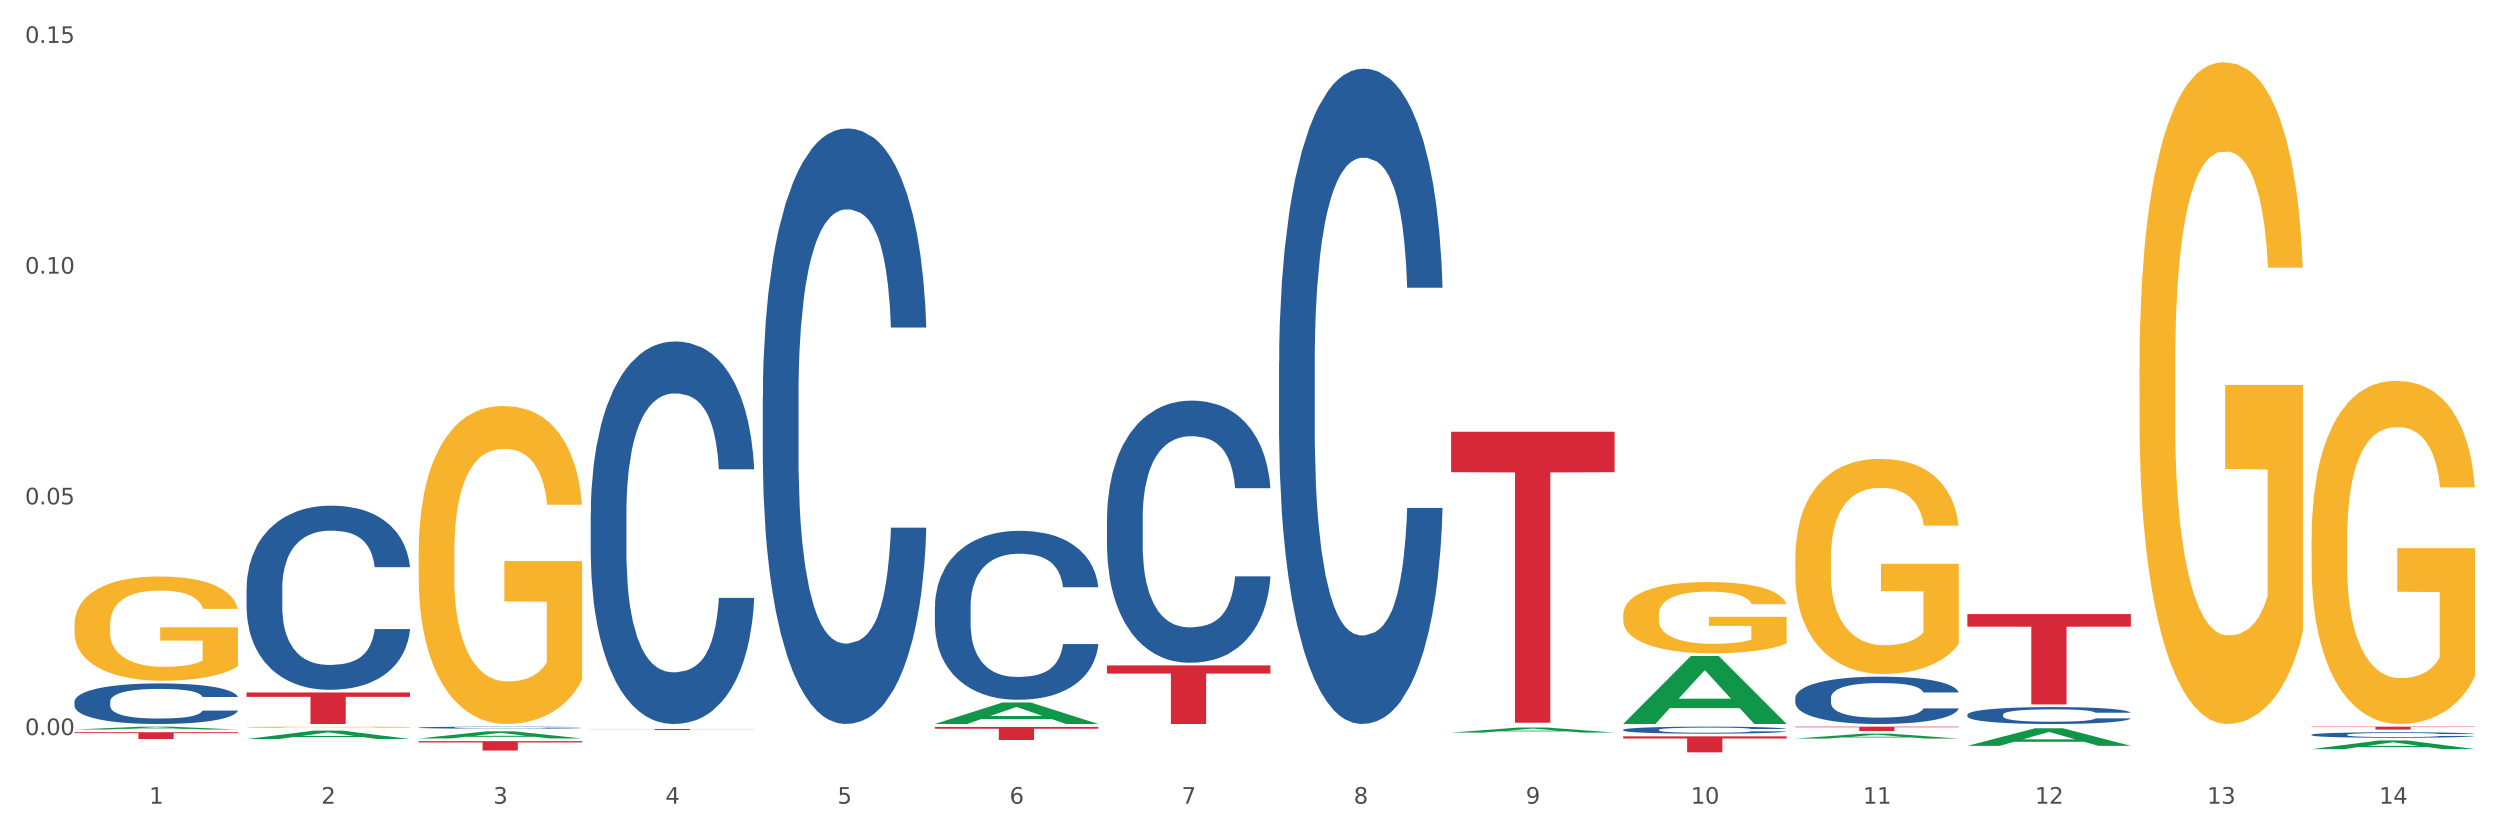 <?xml version="1.0" encoding="utf-8" standalone="no"?>
<!DOCTYPE svg PUBLIC "-//W3C//DTD SVG 1.1//EN"
  "http://www.w3.org/Graphics/SVG/1.1/DTD/svg11.dtd">
<svg xmlns:xlink="http://www.w3.org/1999/xlink" width="1080pt" height="360pt" viewBox="0 0 1080 360" xmlns="http://www.w3.org/2000/svg" version="1.1">
 <rect x="0" y="0" width="1080" height="360" fill="#333333" stroke="none"/>
 <defs>
  <style type="text/css">*{stroke-linejoin: round; stroke-linecap: butt}</style>
 </defs>
 <g id="figure_1">
  <g id="patch_1">
   <path d="M 0 360 
L 1080 360 
L 1080 0 
L 0 0 
z
" style="fill: #ffffff; stroke: #ffffff; stroke-linejoin: miter"/>
  </g>
  <g id="axes_1">
   <g id="matplotlib.axis_1">
    <g id="xtick_1">
     <g id="text_1">
      <!-- 1 -->
      <g style="fill: #4d4d4d" transform="translate(64.432 347.204) scale(0.096 -0.096)">
       <defs>
        <path id="DejaVuSans-31" d="M 794 531 
L 1825 531 
L 1825 4091 
L 703 3866 
L 703 4441 
L 1819 4666 
L 2450 4666 
L 2450 531 
L 3481 531 
L 3481 0 
L 794 0 
L 794 531 
z
" transform="scale(0.016)"/>
       </defs>
       <use xlink:href="#DejaVuSans-31"/>
      </g>
     </g>
    </g>
    <g id="xtick_2">
     <g id="text_2">
      <!-- 2 -->
      <g style="fill: #4d4d4d" transform="translate(138.771 347.204) scale(0.096 -0.096)">
       <defs>
        <path id="DejaVuSans-32" d="M 1228 531 
L 3431 531 
L 3431 0 
L 469 0 
L 469 531 
Q 828 903 1448 1529 
Q 2069 2156 2228 2338 
Q 2531 2678 2651 2914 
Q 2772 3150 2772 3378 
Q 2772 3750 2511 3984 
Q 2250 4219 1831 4219 
Q 1534 4219 1204 4116 
Q 875 4013 500 3803 
L 500 4441 
Q 881 4594 1212 4672 
Q 1544 4750 1819 4750 
Q 2544 4750 2975 4387 
Q 3406 4025 3406 3419 
Q 3406 3131 3298 2873 
Q 3191 2616 2906 2266 
Q 2828 2175 2409 1742 
Q 1991 1309 1228 531 
z
" transform="scale(0.016)"/>
       </defs>
       <use xlink:href="#DejaVuSans-32"/>
      </g>
     </g>
    </g>
    <g id="xtick_3">
     <g id="text_3">
      <!-- 3 -->
      <g style="fill: #4d4d4d" transform="translate(213.109 347.204) scale(0.096 -0.096)">
       <defs>
        <path id="DejaVuSans-33" d="M 2597 2516 
Q 3050 2419 3304 2112 
Q 3559 1806 3559 1356 
Q 3559 666 3084 287 
Q 2609 -91 1734 -91 
Q 1441 -91 1130 -33 
Q 819 25 488 141 
L 488 750 
Q 750 597 1062 519 
Q 1375 441 1716 441 
Q 2309 441 2620 675 
Q 2931 909 2931 1356 
Q 2931 1769 2642 2001 
Q 2353 2234 1838 2234 
L 1294 2234 
L 1294 2753 
L 1863 2753 
Q 2328 2753 2575 2939 
Q 2822 3125 2822 3475 
Q 2822 3834 2567 4026 
Q 2313 4219 1838 4219 
Q 1578 4219 1281 4162 
Q 984 4106 628 3988 
L 628 4550 
Q 988 4650 1302 4700 
Q 1616 4750 1894 4750 
Q 2613 4750 3031 4423 
Q 3450 4097 3450 3541 
Q 3450 3153 3228 2886 
Q 3006 2619 2597 2516 
z
" transform="scale(0.016)"/>
       </defs>
       <use xlink:href="#DejaVuSans-33"/>
      </g>
     </g>
    </g>
    <g id="xtick_4">
     <g id="text_4">
      <!-- 4 -->
      <g style="fill: #4d4d4d" transform="translate(287.448 347.204) scale(0.096 -0.096)">
       <defs>
        <path id="DejaVuSans-34" d="M 2419 4116 
L 825 1625 
L 2419 1625 
L 2419 4116 
z
M 2253 4666 
L 3047 4666 
L 3047 1625 
L 3713 1625 
L 3713 1100 
L 3047 1100 
L 3047 0 
L 2419 0 
L 2419 1100 
L 313 1100 
L 313 1709 
L 2253 4666 
z
" transform="scale(0.016)"/>
       </defs>
       <use xlink:href="#DejaVuSans-34"/>
      </g>
     </g>
    </g>
    <g id="xtick_5">
     <g id="text_5">
      <!-- 5 -->
      <g style="fill: #4d4d4d" transform="translate(361.787 347.204) scale(0.096 -0.096)">
       <defs>
        <path id="DejaVuSans-35" d="M 691 4666 
L 3169 4666 
L 3169 4134 
L 1269 4134 
L 1269 2991 
Q 1406 3038 1543 3061 
Q 1681 3084 1819 3084 
Q 2600 3084 3056 2656 
Q 3513 2228 3513 1497 
Q 3513 744 3044 326 
Q 2575 -91 1722 -91 
Q 1428 -91 1123 -41 
Q 819 9 494 109 
L 494 744 
Q 775 591 1075 516 
Q 1375 441 1709 441 
Q 2250 441 2565 725 
Q 2881 1009 2881 1497 
Q 2881 1984 2565 2268 
Q 2250 2553 1709 2553 
Q 1456 2553 1204 2497 
Q 953 2441 691 2322 
L 691 4666 
z
" transform="scale(0.016)"/>
       </defs>
       <use xlink:href="#DejaVuSans-35"/>
      </g>
     </g>
    </g>
    <g id="xtick_6">
     <g id="text_6">
      <!-- 6 -->
      <g style="fill: #4d4d4d" transform="translate(436.125 347.204) scale(0.096 -0.096)">
       <defs>
        <path id="DejaVuSans-36" d="M 2113 2584 
Q 1688 2584 1439 2293 
Q 1191 2003 1191 1497 
Q 1191 994 1439 701 
Q 1688 409 2113 409 
Q 2538 409 2786 701 
Q 3034 994 3034 1497 
Q 3034 2003 2786 2293 
Q 2538 2584 2113 2584 
z
M 3366 4563 
L 3366 3988 
Q 3128 4100 2886 4159 
Q 2644 4219 2406 4219 
Q 1781 4219 1451 3797 
Q 1122 3375 1075 2522 
Q 1259 2794 1537 2939 
Q 1816 3084 2150 3084 
Q 2853 3084 3261 2657 
Q 3669 2231 3669 1497 
Q 3669 778 3244 343 
Q 2819 -91 2113 -91 
Q 1303 -91 875 529 
Q 447 1150 447 2328 
Q 447 3434 972 4092 
Q 1497 4750 2381 4750 
Q 2619 4750 2861 4703 
Q 3103 4656 3366 4563 
z
" transform="scale(0.016)"/>
       </defs>
       <use xlink:href="#DejaVuSans-36"/>
      </g>
     </g>
    </g>
    <g id="xtick_7">
     <g id="text_7">
      <!-- 7 -->
      <g style="fill: #4d4d4d" transform="translate(510.464 347.204) scale(0.096 -0.096)">
       <defs>
        <path id="DejaVuSans-37" d="M 525 4666 
L 3525 4666 
L 3525 4397 
L 1831 0 
L 1172 0 
L 2766 4134 
L 525 4134 
L 525 4666 
z
" transform="scale(0.016)"/>
       </defs>
       <use xlink:href="#DejaVuSans-37"/>
      </g>
     </g>
    </g>
    <g id="xtick_8">
     <g id="text_8">
      <!-- 8 -->
      <g style="fill: #4d4d4d" transform="translate(584.803 347.204) scale(0.096 -0.096)">
       <defs>
        <path id="DejaVuSans-38" d="M 2034 2216 
Q 1584 2216 1326 1975 
Q 1069 1734 1069 1313 
Q 1069 891 1326 650 
Q 1584 409 2034 409 
Q 2484 409 2743 651 
Q 3003 894 3003 1313 
Q 3003 1734 2745 1975 
Q 2488 2216 2034 2216 
z
M 1403 2484 
Q 997 2584 770 2862 
Q 544 3141 544 3541 
Q 544 4100 942 4425 
Q 1341 4750 2034 4750 
Q 2731 4750 3128 4425 
Q 3525 4100 3525 3541 
Q 3525 3141 3298 2862 
Q 3072 2584 2669 2484 
Q 3125 2378 3379 2068 
Q 3634 1759 3634 1313 
Q 3634 634 3220 271 
Q 2806 -91 2034 -91 
Q 1263 -91 848 271 
Q 434 634 434 1313 
Q 434 1759 690 2068 
Q 947 2378 1403 2484 
z
M 1172 3481 
Q 1172 3119 1398 2916 
Q 1625 2713 2034 2713 
Q 2441 2713 2670 2916 
Q 2900 3119 2900 3481 
Q 2900 3844 2670 4047 
Q 2441 4250 2034 4250 
Q 1625 4250 1398 4047 
Q 1172 3844 1172 3481 
z
" transform="scale(0.016)"/>
       </defs>
       <use xlink:href="#DejaVuSans-38"/>
      </g>
     </g>
    </g>
    <g id="xtick_9">
     <g id="text_9">
      <!-- 9 -->
      <g style="fill: #4d4d4d" transform="translate(659.142 347.204) scale(0.096 -0.096)">
       <defs>
        <path id="DejaVuSans-39" d="M 703 97 
L 703 672 
Q 941 559 1184 500 
Q 1428 441 1663 441 
Q 2288 441 2617 861 
Q 2947 1281 2994 2138 
Q 2813 1869 2534 1725 
Q 2256 1581 1919 1581 
Q 1219 1581 811 2004 
Q 403 2428 403 3163 
Q 403 3881 828 4315 
Q 1253 4750 1959 4750 
Q 2769 4750 3195 4129 
Q 3622 3509 3622 2328 
Q 3622 1225 3098 567 
Q 2575 -91 1691 -91 
Q 1453 -91 1209 -44 
Q 966 3 703 97 
z
M 1959 2075 
Q 2384 2075 2632 2365 
Q 2881 2656 2881 3163 
Q 2881 3666 2632 3958 
Q 2384 4250 1959 4250 
Q 1534 4250 1286 3958 
Q 1038 3666 1038 3163 
Q 1038 2656 1286 2365 
Q 1534 2075 1959 2075 
z
" transform="scale(0.016)"/>
       </defs>
       <use xlink:href="#DejaVuSans-39"/>
      </g>
     </g>
    </g>
    <g id="xtick_10">
     <g id="text_10">
      <!-- 10 -->
      <g style="fill: #4d4d4d" transform="translate(730.426 347.204) scale(0.096 -0.096)">
       <defs>
        <path id="DejaVuSans-30" d="M 2034 4250 
Q 1547 4250 1301 3770 
Q 1056 3291 1056 2328 
Q 1056 1369 1301 889 
Q 1547 409 2034 409 
Q 2525 409 2770 889 
Q 3016 1369 3016 2328 
Q 3016 3291 2770 3770 
Q 2525 4250 2034 4250 
z
M 2034 4750 
Q 2819 4750 3233 4129 
Q 3647 3509 3647 2328 
Q 3647 1150 3233 529 
Q 2819 -91 2034 -91 
Q 1250 -91 836 529 
Q 422 1150 422 2328 
Q 422 3509 836 4129 
Q 1250 4750 2034 4750 
z
" transform="scale(0.016)"/>
       </defs>
       <use xlink:href="#DejaVuSans-31"/>
       <use xlink:href="#DejaVuSans-30" transform="translate(63.623 0)"/>
      </g>
     </g>
    </g>
    <g id="xtick_11">
     <g id="text_11">
      <!-- 11 -->
      <g style="fill: #4d4d4d" transform="translate(804.765 347.204) scale(0.096 -0.096)">
       <use xlink:href="#DejaVuSans-31"/>
       <use xlink:href="#DejaVuSans-31" transform="translate(63.623 0)"/>
      </g>
     </g>
    </g>
    <g id="xtick_12">
     <g id="text_12">
      <!-- 12 -->
      <g style="fill: #4d4d4d" transform="translate(879.104 347.204) scale(0.096 -0.096)">
       <use xlink:href="#DejaVuSans-31"/>
       <use xlink:href="#DejaVuSans-32" transform="translate(63.623 0)"/>
      </g>
     </g>
    </g>
    <g id="xtick_13">
     <g id="text_13">
      <!-- 13 -->
      <g style="fill: #4d4d4d" transform="translate(953.442 347.204) scale(0.096 -0.096)">
       <use xlink:href="#DejaVuSans-31"/>
       <use xlink:href="#DejaVuSans-33" transform="translate(63.623 0)"/>
      </g>
     </g>
    </g>
    <g id="xtick_14">
     <g id="text_14">
      <!-- 14 -->
      <g style="fill: #4d4d4d" transform="translate(1027.781 347.204) scale(0.096 -0.096)">
       <use xlink:href="#DejaVuSans-31"/>
       <use xlink:href="#DejaVuSans-34" transform="translate(63.623 0)"/>
      </g>
     </g>
    </g>
    <g id="xtick_15"/>
    <g id="xtick_16"/>
    <g id="xtick_17"/>
    <g id="xtick_18"/>
    <g id="xtick_19"/>
    <g id="xtick_20"/>
    <g id="xtick_21"/>
    <g id="xtick_22"/>
    <g id="xtick_23"/>
    <g id="xtick_24"/>
    <g id="xtick_25"/>
    <g id="xtick_26"/>
    <g id="xtick_27"/>
   </g>
   <g id="matplotlib.axis_2">
    <g id="ytick_1">
     <g id="text_15">
      <!-- 0.00 -->
      <g style="fill: #4d4d4d" transform="translate(10.8 317.562) scale(0.096 -0.096)">
       <defs>
        <path id="DejaVuSans-2e" d="M 684 794 
L 1344 794 
L 1344 0 
L 684 0 
L 684 794 
z
" transform="scale(0.016)"/>
       </defs>
       <use xlink:href="#DejaVuSans-30"/>
       <use xlink:href="#DejaVuSans-2e" transform="translate(63.623 0)"/>
       <use xlink:href="#DejaVuSans-30" transform="translate(95.41 0)"/>
       <use xlink:href="#DejaVuSans-30" transform="translate(159.033 0)"/>
      </g>
     </g>
    </g>
    <g id="ytick_2">
     <g id="text_16">
      <!-- 0.05 -->
      <g style="fill: #4d4d4d" transform="translate(10.8 217.891) scale(0.096 -0.096)">
       <use xlink:href="#DejaVuSans-30"/>
       <use xlink:href="#DejaVuSans-2e" transform="translate(63.623 0)"/>
       <use xlink:href="#DejaVuSans-30" transform="translate(95.41 0)"/>
       <use xlink:href="#DejaVuSans-35" transform="translate(159.033 0)"/>
      </g>
     </g>
    </g>
    <g id="ytick_3">
     <g id="text_17">
      <!-- 0.10 -->
      <g style="fill: #4d4d4d" transform="translate(10.8 118.221) scale(0.096 -0.096)">
       <use xlink:href="#DejaVuSans-30"/>
       <use xlink:href="#DejaVuSans-2e" transform="translate(63.623 0)"/>
       <use xlink:href="#DejaVuSans-31" transform="translate(95.41 0)"/>
       <use xlink:href="#DejaVuSans-30" transform="translate(159.033 0)"/>
      </g>
     </g>
    </g>
    <g id="ytick_4">
     <g id="text_18">
      <!-- 0.15 -->
      <g style="fill: #4d4d4d" transform="translate(10.8 18.55) scale(0.096 -0.096)">
       <use xlink:href="#DejaVuSans-30"/>
       <use xlink:href="#DejaVuSans-2e" transform="translate(63.623 0)"/>
       <use xlink:href="#DejaVuSans-31" transform="translate(95.41 0)"/>
       <use xlink:href="#DejaVuSans-35" transform="translate(159.033 0)"/>
      </g>
     </g>
    </g>
    <g id="ytick_5"/>
    <g id="ytick_6"/>
    <g id="ytick_7"/>
   </g>
   <g id="PolyCollection_1">
    <path d="M 32.175 315.156 
L 32.248 315.155 
L 61.37 313.916 
L 73.456 313.914 
L 102.797 315.158 
L 88.818 315.158 
L 82.484 314.869 
L 52.415 314.869 
L 52.197 314.873 
L 46.081 315.158 
L 32.175 315.158 
L 32.175 315.156 
L 56.201 314.696 
L 78.698 314.695 
L 67.559 314.179 
L 67.413 314.177 
L 67.267 314.181 
L 56.128 314.695 
L 56.201 314.696 
L 32.175 315.156 
z
" clip-path="url(#p65e15fa31f)" style="fill: #109648"/>
    <path d="M 32.175 303.112 
L 32.258 303.096 
L 32.258 302.647 
L 32.509 302.039 
L 33.427 300.918 
L 34.596 300.07 
L 36.599 299.077 
L 37.684 298.661 
L 39.104 298.196 
L 42.025 297.444 
L 45.364 296.803 
L 47.702 296.451 
L 49.455 296.227 
L 53.378 295.827 
L 55.632 295.651 
L 57.969 295.506 
L 59.973 295.41 
L 63.312 295.298 
L 65.983 295.25 
L 69.072 295.234 
L 71.66 295.25 
L 75.082 295.314 
L 80.091 295.506 
L 82.011 295.619 
L 84.599 295.811 
L 87.27 296.067 
L 89.44 296.323 
L 91.945 296.691 
L 94.533 297.172 
L 97.037 297.78 
L 98.79 298.34 
L 100.209 298.933 
L 101.461 299.653 
L 102.379 300.438 
L 102.797 301.094 
L 87.52 301.094 
L 87.103 300.502 
L 86.268 299.861 
L 85.434 299.429 
L 84.515 299.077 
L 83.096 298.677 
L 81.844 298.42 
L 79.757 298.116 
L 77.837 297.924 
L 76.251 297.812 
L 74.331 297.716 
L 70.241 297.62 
L 67.319 297.62 
L 65.482 297.652 
L 63.229 297.732 
L 61.309 297.844 
L 59.055 298.036 
L 57.302 298.244 
L 55.549 298.517 
L 54.547 298.709 
L 53.044 299.061 
L 52.043 299.349 
L 50.707 299.845 
L 49.956 300.198 
L 48.62 301.11 
L 48.036 301.783 
L 47.785 302.247 
L 47.618 302.759 
L 47.618 305.257 
L 48.119 306.378 
L 48.537 306.858 
L 49.204 307.403 
L 50.457 308.107 
L 52.293 308.795 
L 54.213 309.292 
L 55.799 309.596 
L 57.302 309.82 
L 58.804 309.996 
L 60.641 310.156 
L 62.143 310.252 
L 64.397 310.349 
L 67.069 310.397 
L 69.155 310.397 
L 73.413 310.316 
L 75.333 310.236 
L 77.169 310.124 
L 79.173 309.948 
L 80.759 309.756 
L 81.677 309.612 
L 83.18 309.308 
L 84.348 308.988 
L 85.35 308.619 
L 86.018 308.299 
L 86.769 307.819 
L 87.353 307.274 
L 87.52 306.986 
L 102.797 306.986 
L 102.463 307.563 
L 101.879 308.123 
L 100.71 308.876 
L 99.792 309.308 
L 98.372 309.836 
L 96.87 310.284 
L 94.783 310.781 
L 92.863 311.149 
L 90.86 311.469 
L 88.689 311.757 
L 84.766 312.158 
L 83.347 312.27 
L 80.341 312.462 
L 78.004 312.574 
L 74.581 312.686 
L 71.075 312.75 
L 67.402 312.766 
L 64.147 312.734 
L 60.557 312.638 
L 58.303 312.542 
L 55.799 312.398 
L 52.877 312.174 
L 50.123 311.902 
L 47.535 311.581 
L 45.114 311.213 
L 42.86 310.797 
L 39.938 310.108 
L 37.768 309.436 
L 36.182 308.811 
L 35.097 308.283 
L 34.011 307.611 
L 33.427 307.146 
L 32.509 306.026 
L 32.175 304.985 
L 32.175 303.112 
z
" clip-path="url(#p65e15fa31f)" style="fill: #255c99"/>
    <path d="M 106.514 254.185 
L 106.597 254.113 
L 106.597 252.078 
L 106.848 249.318 
L 107.766 244.232 
L 108.935 240.381 
L 110.938 235.877 
L 112.023 233.988 
L 113.442 231.881 
L 116.364 228.466 
L 119.703 225.56 
L 122.04 223.962 
L 123.794 222.945 
L 127.717 221.128 
L 129.971 220.329 
L 132.308 219.675 
L 134.312 219.239 
L 137.651 218.731 
L 140.322 218.513 
L 143.411 218.44 
L 145.998 218.513 
L 149.421 218.803 
L 154.43 219.675 
L 156.35 220.184 
L 158.937 221.056 
L 161.609 222.218 
L 163.779 223.38 
L 166.283 225.051 
L 168.871 227.231 
L 171.376 229.992 
L 173.129 232.535 
L 174.548 235.223 
L 175.8 238.492 
L 176.718 242.052 
L 177.135 245.031 
L 161.859 245.031 
L 161.442 242.343 
L 160.607 239.437 
L 159.772 237.475 
L 158.854 235.877 
L 157.435 234.06 
L 156.183 232.898 
L 154.096 231.518 
L 152.176 230.646 
L 150.59 230.137 
L 148.67 229.701 
L 144.579 229.265 
L 141.658 229.265 
L 139.821 229.411 
L 137.567 229.774 
L 135.647 230.282 
L 133.393 231.154 
L 131.64 232.099 
L 129.887 233.334 
L 128.886 234.206 
L 127.383 235.804 
L 126.381 237.112 
L 125.046 239.364 
L 124.294 240.963 
L 122.959 245.104 
L 122.374 248.155 
L 122.124 250.262 
L 121.957 252.587 
L 121.957 263.921 
L 122.458 269.007 
L 122.875 271.186 
L 123.543 273.656 
L 124.795 276.853 
L 126.632 279.977 
L 128.552 282.23 
L 130.138 283.61 
L 131.64 284.627 
L 133.143 285.426 
L 134.979 286.153 
L 136.482 286.589 
L 138.736 287.025 
L 141.407 287.243 
L 143.494 287.243 
L 147.751 286.879 
L 149.671 286.516 
L 151.508 286.007 
L 153.511 285.208 
L 155.097 284.336 
L 156.016 283.683 
L 157.518 282.302 
L 158.687 280.849 
L 159.689 279.178 
L 160.357 277.725 
L 161.108 275.545 
L 161.692 273.075 
L 161.859 271.767 
L 177.135 271.767 
L 176.802 274.383 
L 176.217 276.926 
L 175.049 280.341 
L 174.13 282.302 
L 172.711 284.7 
L 171.209 286.734 
L 169.122 288.986 
L 167.202 290.657 
L 165.198 292.11 
L 163.028 293.418 
L 159.104 295.234 
L 157.685 295.743 
L 154.68 296.615 
L 152.343 297.123 
L 148.92 297.632 
L 145.414 297.923 
L 141.741 297.995 
L 138.486 297.85 
L 134.896 297.414 
L 132.642 296.978 
L 130.138 296.324 
L 127.216 295.307 
L 124.461 294.072 
L 121.874 292.619 
L 119.453 290.948 
L 117.199 289.059 
L 114.277 285.935 
L 112.107 282.883 
L 110.521 280.05 
L 109.435 277.652 
L 108.35 274.601 
L 107.766 272.494 
L 106.848 267.408 
L 106.514 262.686 
L 106.514 254.185 
z
" clip-path="url(#p65e15fa31f)" style="fill: #255c99"/>
    <path d="M 180.852 314.31 
L 180.936 314.309 
L 180.936 314.287 
L 181.186 314.256 
L 182.105 314.2 
L 183.273 314.157 
L 185.277 314.107 
L 186.362 314.086 
L 187.781 314.063 
L 190.703 314.025 
L 194.042 313.993 
L 196.379 313.975 
L 198.132 313.964 
L 202.056 313.944 
L 204.31 313.935 
L 206.647 313.928 
L 208.65 313.923 
L 211.989 313.918 
L 214.661 313.915 
L 217.749 313.914 
L 220.337 313.915 
L 223.76 313.918 
L 228.768 313.928 
L 230.688 313.934 
L 233.276 313.943 
L 235.947 313.956 
L 238.118 313.969 
L 240.622 313.988 
L 243.21 314.012 
L 245.714 314.042 
L 247.467 314.07 
L 248.886 314.1 
L 250.139 314.136 
L 251.057 314.176 
L 251.474 314.209 
L 236.198 314.209 
L 235.78 314.179 
L 234.946 314.147 
L 234.111 314.125 
L 233.193 314.107 
L 231.774 314.087 
L 230.521 314.074 
L 228.434 314.059 
L 226.514 314.049 
L 224.928 314.044 
L 223.008 314.039 
L 218.918 314.034 
L 215.996 314.034 
L 214.16 314.036 
L 211.906 314.04 
L 209.986 314.045 
L 207.732 314.055 
L 205.979 314.066 
L 204.226 314.079 
L 203.224 314.089 
L 201.722 314.107 
L 200.72 314.121 
L 199.384 314.146 
L 198.633 314.164 
L 197.297 314.21 
L 196.713 314.243 
L 196.463 314.267 
L 196.296 314.292 
L 196.296 314.418 
L 196.797 314.474 
L 197.214 314.498 
L 197.882 314.526 
L 199.134 314.561 
L 200.97 314.596 
L 202.89 314.621 
L 204.476 314.636 
L 205.979 314.647 
L 207.482 314.656 
L 209.318 314.664 
L 210.821 314.669 
L 213.075 314.674 
L 215.746 314.676 
L 217.833 314.676 
L 222.09 314.672 
L 224.01 314.668 
L 225.847 314.662 
L 227.85 314.654 
L 229.436 314.644 
L 230.354 314.637 
L 231.857 314.621 
L 233.026 314.605 
L 234.027 314.587 
L 234.695 314.571 
L 235.447 314.547 
L 236.031 314.519 
L 236.198 314.505 
L 251.474 314.505 
L 251.14 314.534 
L 250.556 314.562 
L 249.387 314.6 
L 248.469 314.621 
L 247.05 314.648 
L 245.547 314.671 
L 243.46 314.695 
L 241.54 314.714 
L 239.537 314.73 
L 237.367 314.745 
L 233.443 314.765 
L 232.024 314.77 
L 229.019 314.78 
L 226.681 314.786 
L 223.259 314.791 
L 219.753 314.794 
L 216.08 314.795 
L 212.824 314.794 
L 209.235 314.789 
L 206.981 314.784 
L 204.476 314.777 
L 201.555 314.765 
L 198.8 314.752 
L 196.212 314.736 
L 193.791 314.717 
L 191.538 314.696 
L 188.616 314.662 
L 186.445 314.628 
L 184.859 314.597 
L 183.774 314.57 
L 182.689 314.536 
L 182.105 314.513 
L 181.186 314.457 
L 180.852 314.404 
L 180.852 314.31 
z
" clip-path="url(#p65e15fa31f)" style="fill: #255c99"/>
    <path d="M 32.175 269.857 
L 32.258 269.816 
L 32.258 268.335 
L 32.425 267.06 
L 33.259 263.975 
L 34.51 261.425 
L 35.427 260.067 
L 36.344 258.957 
L 37.428 257.846 
L 38.762 256.694 
L 41.18 255.008 
L 42.681 254.144 
L 44.515 253.239 
L 47.85 251.922 
L 50.268 251.182 
L 52.77 250.565 
L 56.855 249.825 
L 59.523 249.495 
L 62.358 249.249 
L 65.777 249.084 
L 68.361 249.043 
L 74.031 249.166 
L 78.867 249.537 
L 81.202 249.825 
L 84.203 250.318 
L 85.788 250.647 
L 88.372 251.305 
L 91.04 252.169 
L 92.875 252.91 
L 95.626 254.308 
L 97.711 255.707 
L 99.628 257.435 
L 100.629 258.628 
L 101.379 259.738 
L 102.046 261.013 
L 102.713 263.029 
L 87.705 263.029 
L 87.122 261.589 
L 86.204 260.232 
L 84.87 258.915 
L 83.703 258.093 
L 81.702 257.064 
L 79.868 256.406 
L 77.95 255.913 
L 75.615 255.501 
L 73.781 255.296 
L 71.196 255.131 
L 66.11 255.172 
L 62.692 255.501 
L 60.357 255.913 
L 58.856 256.283 
L 57.522 256.694 
L 56.021 257.27 
L 54.27 258.134 
L 53.02 258.915 
L 51.769 259.903 
L 50.768 260.89 
L 49.851 262.042 
L 49.101 263.276 
L 48.517 264.551 
L 48.017 266.114 
L 47.6 268.706 
L 47.6 274.341 
L 47.767 275.616 
L 48.184 277.303 
L 48.684 278.578 
L 49.518 280.1 
L 50.268 281.129 
L 51.686 282.609 
L 53.27 283.843 
L 54.52 284.625 
L 55.771 285.283 
L 57.939 286.188 
L 60.357 286.929 
L 62.441 287.381 
L 65.276 287.792 
L 67.194 287.957 
L 68.862 288.039 
L 72.947 288.039 
L 75.865 287.916 
L 79.117 287.628 
L 81.619 287.258 
L 83.703 286.805 
L 86.038 286.065 
L 87.538 285.365 
L 87.538 276.768 
L 69.195 276.727 
L 69.195 271.009 
L 102.797 271.009 
L 102.797 287.792 
L 101.379 288.656 
L 99.795 289.438 
L 98.128 290.137 
L 95.626 291.001 
L 92.625 291.824 
L 89.956 292.4 
L 87.122 292.893 
L 83.786 293.346 
L 79.451 293.757 
L 76.783 293.922 
L 73.447 294.045 
L 69.529 294.086 
L 66.11 294.004 
L 62.775 293.798 
L 59.273 293.428 
L 55.855 292.893 
L 53.27 292.358 
L 50.685 291.7 
L 47.934 290.836 
L 45.766 290.014 
L 44.098 289.273 
L 42.264 288.327 
L 40.263 287.093 
L 38.762 285.982 
L 37.428 284.831 
L 36.01 283.35 
L 35.01 282.075 
L 34.009 280.47 
L 33.426 279.277 
L 32.759 277.426 
L 32.258 274.835 
L 32.175 269.857 
z
" clip-path="url(#p65e15fa31f)" style="fill: #f7b32b"/>
    <path d="M 329.53 171.095 
L 329.613 170.86 
L 329.613 164.282 
L 329.864 155.354 
L 330.782 138.908 
L 331.951 126.456 
L 333.954 111.889 
L 335.039 105.78 
L 336.458 98.967 
L 339.38 87.925 
L 342.719 78.527 
L 345.057 73.358 
L 346.81 70.069 
L 350.733 64.195 
L 352.987 61.611 
L 355.324 59.496 
L 357.328 58.087 
L 360.667 56.442 
L 363.338 55.737 
L 366.427 55.502 
L 369.015 55.737 
L 372.437 56.677 
L 377.446 59.496 
L 379.366 61.141 
L 381.954 63.96 
L 384.625 67.72 
L 386.795 71.479 
L 389.3 76.882 
L 391.887 83.931 
L 394.392 92.859 
L 396.145 101.082 
L 397.564 109.775 
L 398.816 120.347 
L 399.734 131.859 
L 400.152 141.492 
L 384.875 141.492 
L 384.458 132.799 
L 383.623 123.401 
L 382.788 117.058 
L 381.87 111.889 
L 380.451 106.015 
L 379.199 102.256 
L 377.112 97.792 
L 375.192 94.973 
L 373.606 93.328 
L 371.686 91.919 
L 367.595 90.509 
L 364.674 90.509 
L 362.837 90.979 
L 360.583 92.154 
L 358.663 93.798 
L 356.41 96.618 
L 354.656 99.672 
L 352.903 103.666 
L 351.902 106.485 
L 350.399 111.654 
L 349.397 115.883 
L 348.062 123.166 
L 347.31 128.335 
L 345.975 141.727 
L 345.391 151.595 
L 345.14 158.408 
L 344.973 165.926 
L 344.973 202.577 
L 345.474 219.023 
L 345.891 226.072 
L 346.559 234.06 
L 347.811 244.397 
L 349.648 254.5 
L 351.568 261.783 
L 353.154 266.247 
L 354.656 269.536 
L 356.159 272.121 
L 357.996 274.47 
L 359.498 275.88 
L 361.752 277.29 
L 364.423 277.994 
L 366.51 277.994 
L 370.768 276.82 
L 372.688 275.645 
L 374.524 274 
L 376.528 271.416 
L 378.114 268.597 
L 379.032 266.482 
L 380.534 262.018 
L 381.703 257.319 
L 382.705 251.916 
L 383.373 247.217 
L 384.124 240.168 
L 384.708 232.18 
L 384.875 227.951 
L 400.152 227.951 
L 399.818 236.409 
L 399.233 244.632 
L 398.065 255.675 
L 397.146 262.018 
L 395.727 269.771 
L 394.225 276.35 
L 392.138 283.633 
L 390.218 289.037 
L 388.214 293.736 
L 386.044 297.965 
L 382.121 303.838 
L 380.701 305.483 
L 377.696 308.302 
L 375.359 309.947 
L 371.936 311.591 
L 368.43 312.531 
L 364.757 312.766 
L 361.502 312.296 
L 357.912 310.887 
L 355.658 309.477 
L 353.154 307.362 
L 350.232 304.073 
L 347.477 300.079 
L 344.89 295.38 
L 342.469 289.977 
L 340.215 283.868 
L 337.293 273.765 
L 335.123 263.898 
L 333.537 254.735 
L 332.452 246.982 
L 331.366 237.114 
L 330.782 230.301 
L 329.864 213.855 
L 329.53 198.583 
L 329.53 171.095 
z
" clip-path="url(#p65e15fa31f)" style="fill: #255c99"/>
    <path d="M 403.869 262.107 
L 403.952 262.041 
L 403.952 260.174 
L 404.202 257.641 
L 405.121 252.974 
L 406.289 249.441 
L 408.293 245.308 
L 409.378 243.575 
L 410.797 241.641 
L 413.719 238.508 
L 417.058 235.842 
L 419.395 234.375 
L 421.148 233.442 
L 425.072 231.775 
L 427.326 231.042 
L 429.663 230.442 
L 431.666 230.042 
L 435.006 229.575 
L 437.677 229.375 
L 440.766 229.309 
L 443.353 229.375 
L 446.776 229.642 
L 451.785 230.442 
L 453.704 230.909 
L 456.292 231.708 
L 458.964 232.775 
L 461.134 233.842 
L 463.638 235.375 
L 466.226 237.375 
L 468.73 239.908 
L 470.483 242.241 
L 471.903 244.708 
L 473.155 247.708 
L 474.073 250.974 
L 474.49 253.708 
L 459.214 253.708 
L 458.797 251.241 
L 457.962 248.575 
L 457.127 246.775 
L 456.209 245.308 
L 454.79 243.641 
L 453.538 242.575 
L 451.451 241.308 
L 449.531 240.508 
L 447.945 240.041 
L 446.025 239.642 
L 441.934 239.242 
L 439.012 239.242 
L 437.176 239.375 
L 434.922 239.708 
L 433.002 240.175 
L 430.748 240.975 
L 428.995 241.841 
L 427.242 242.975 
L 426.24 243.775 
L 424.738 245.241 
L 423.736 246.441 
L 422.401 248.508 
L 421.649 249.974 
L 420.314 253.774 
L 419.729 256.574 
L 419.479 258.507 
L 419.312 260.641 
L 419.312 271.04 
L 419.813 275.707 
L 420.23 277.707 
L 420.898 279.973 
L 422.15 282.907 
L 423.987 285.773 
L 425.907 287.84 
L 427.493 289.106 
L 428.995 290.04 
L 430.498 290.773 
L 432.334 291.44 
L 433.837 291.84 
L 436.091 292.24 
L 438.762 292.44 
L 440.849 292.44 
L 445.106 292.106 
L 447.026 291.773 
L 448.863 291.306 
L 450.866 290.573 
L 452.452 289.773 
L 453.371 289.173 
L 454.873 287.906 
L 456.042 286.573 
L 457.044 285.04 
L 457.711 283.707 
L 458.463 281.707 
L 459.047 279.44 
L 459.214 278.24 
L 474.49 278.24 
L 474.156 280.64 
L 473.572 282.973 
L 472.403 286.106 
L 471.485 287.906 
L 470.066 290.106 
L 468.563 291.973 
L 466.477 294.039 
L 464.557 295.573 
L 462.553 296.906 
L 460.383 298.106 
L 456.459 299.773 
L 455.04 300.239 
L 452.035 301.039 
L 449.698 301.506 
L 446.275 301.972 
L 442.769 302.239 
L 439.096 302.306 
L 435.84 302.172 
L 432.251 301.773 
L 429.997 301.373 
L 427.493 300.773 
L 424.571 299.839 
L 421.816 298.706 
L 419.228 297.373 
L 416.808 295.839 
L 414.554 294.106 
L 411.632 291.24 
L 409.462 288.44 
L 407.875 285.84 
L 406.79 283.64 
L 405.705 280.84 
L 405.121 278.907 
L 404.202 274.24 
L 403.869 269.907 
L 403.869 262.107 
z
" clip-path="url(#p65e15fa31f)" style="fill: #255c99"/>
    <path d="M 478.207 223.948 
L 478.291 223.845 
L 478.291 220.949 
L 478.541 217.018 
L 479.459 209.778 
L 480.628 204.297 
L 482.632 197.884 
L 483.717 195.195 
L 485.136 192.196 
L 488.058 187.335 
L 491.397 183.197 
L 493.734 180.922 
L 495.487 179.474 
L 499.41 176.888 
L 501.664 175.751 
L 504.002 174.82 
L 506.005 174.199 
L 509.344 173.475 
L 512.016 173.165 
L 515.104 173.061 
L 517.692 173.165 
L 521.115 173.579 
L 526.123 174.82 
L 528.043 175.544 
L 530.631 176.785 
L 533.302 178.44 
L 535.473 180.095 
L 537.977 182.473 
L 540.565 185.576 
L 543.069 189.507 
L 544.822 193.127 
L 546.241 196.953 
L 547.493 201.608 
L 548.412 206.676 
L 548.829 210.916 
L 533.553 210.916 
L 533.135 207.089 
L 532.301 202.952 
L 531.466 200.16 
L 530.548 197.884 
L 529.128 195.299 
L 527.876 193.644 
L 525.789 191.679 
L 523.869 190.437 
L 522.283 189.713 
L 520.363 189.093 
L 516.273 188.472 
L 513.351 188.472 
L 511.515 188.679 
L 509.261 189.196 
L 507.341 189.92 
L 505.087 191.161 
L 503.334 192.506 
L 501.581 194.264 
L 500.579 195.505 
L 499.077 197.781 
L 498.075 199.643 
L 496.739 202.849 
L 495.988 205.124 
L 494.652 211.02 
L 494.068 215.364 
L 493.818 218.363 
L 493.651 221.673 
L 493.651 237.808 
L 494.151 245.048 
L 494.569 248.15 
L 495.237 251.667 
L 496.489 256.218 
L 498.325 260.665 
L 500.245 263.872 
L 501.831 265.837 
L 503.334 267.285 
L 504.837 268.422 
L 506.673 269.457 
L 508.176 270.077 
L 510.429 270.698 
L 513.101 271.008 
L 515.188 271.008 
L 519.445 270.491 
L 521.365 269.974 
L 523.202 269.25 
L 525.205 268.112 
L 526.791 266.871 
L 527.709 265.94 
L 529.212 263.975 
L 530.381 261.906 
L 531.382 259.528 
L 532.05 257.459 
L 532.801 254.356 
L 533.386 250.84 
L 533.553 248.978 
L 548.829 248.978 
L 548.495 252.701 
L 547.911 256.321 
L 546.742 261.182 
L 545.824 263.975 
L 544.405 267.388 
L 542.902 270.284 
L 540.815 273.49 
L 538.895 275.869 
L 536.892 277.938 
L 534.721 279.8 
L 530.798 282.385 
L 529.379 283.109 
L 526.374 284.35 
L 524.036 285.074 
L 520.614 285.798 
L 517.108 286.212 
L 513.435 286.316 
L 510.179 286.109 
L 506.59 285.488 
L 504.336 284.868 
L 501.831 283.937 
L 498.91 282.489 
L 496.155 280.73 
L 493.567 278.662 
L 491.146 276.283 
L 488.892 273.594 
L 485.971 269.146 
L 483.8 264.802 
L 482.214 260.769 
L 481.129 257.356 
L 480.044 253.012 
L 479.459 250.012 
L 478.541 242.772 
L 478.207 236.049 
L 478.207 223.948 
z
" clip-path="url(#p65e15fa31f)" style="fill: #255c99"/>
    <path d="M 552.546 156.865 
L 552.629 156.606 
L 552.629 149.367 
L 552.88 139.543 
L 553.798 121.445 
L 554.967 107.742 
L 556.97 91.712 
L 558.055 84.99 
L 559.475 77.492 
L 562.396 65.341 
L 565.735 54.999 
L 568.073 49.311 
L 569.826 45.692 
L 573.749 39.228 
L 576.003 36.384 
L 578.34 34.057 
L 580.344 32.506 
L 583.683 30.696 
L 586.354 29.921 
L 589.443 29.662 
L 592.031 29.921 
L 595.453 30.955 
L 600.462 34.057 
L 602.382 35.867 
L 604.97 38.97 
L 607.641 43.106 
L 609.811 47.243 
L 612.316 53.189 
L 614.903 60.946 
L 617.408 70.77 
L 619.161 79.819 
L 620.58 89.385 
L 621.832 101.02 
L 622.75 113.688 
L 623.168 124.289 
L 607.891 124.289 
L 607.474 114.723 
L 606.639 104.381 
L 605.804 97.4 
L 604.886 91.712 
L 603.467 85.249 
L 602.215 81.112 
L 600.128 76.2 
L 598.208 73.097 
L 596.622 71.287 
L 594.702 69.736 
L 590.612 68.185 
L 587.69 68.185 
L 585.853 68.702 
L 583.6 69.995 
L 581.68 71.804 
L 579.426 74.907 
L 577.673 78.268 
L 575.92 82.663 
L 574.918 85.766 
L 573.415 91.454 
L 572.414 96.107 
L 571.078 104.122 
L 570.327 109.81 
L 568.991 124.547 
L 568.407 135.406 
L 568.156 142.904 
L 567.989 151.177 
L 567.989 191.51 
L 568.49 209.608 
L 568.908 217.364 
L 569.575 226.154 
L 570.827 237.53 
L 572.664 248.648 
L 574.584 256.662 
L 576.17 261.575 
L 577.673 265.194 
L 579.175 268.038 
L 581.012 270.624 
L 582.514 272.175 
L 584.768 273.726 
L 587.439 274.502 
L 589.526 274.502 
L 593.784 273.209 
L 595.704 271.916 
L 597.54 270.107 
L 599.544 267.263 
L 601.13 264.16 
L 602.048 261.833 
L 603.551 256.921 
L 604.719 251.75 
L 605.721 245.804 
L 606.389 240.633 
L 607.14 232.876 
L 607.724 224.086 
L 607.891 219.432 
L 623.168 219.432 
L 622.834 228.74 
L 622.249 237.789 
L 621.081 249.94 
L 620.163 256.921 
L 618.743 265.453 
L 617.241 272.692 
L 615.154 280.707 
L 613.234 286.653 
L 611.23 291.824 
L 609.06 296.478 
L 605.137 302.942 
L 603.718 304.751 
L 600.712 307.854 
L 598.375 309.664 
L 594.952 311.473 
L 591.446 312.508 
L 587.773 312.766 
L 584.518 312.249 
L 580.928 310.698 
L 578.674 309.147 
L 576.17 306.82 
L 573.248 303.2 
L 570.494 298.805 
L 567.906 293.634 
L 565.485 287.688 
L 563.231 280.965 
L 560.309 269.848 
L 558.139 258.989 
L 556.553 248.906 
L 555.468 240.374 
L 554.382 229.515 
L 553.798 222.018 
L 552.88 203.92 
L 552.546 187.114 
L 552.546 156.865 
z
" clip-path="url(#p65e15fa31f)" style="fill: #255c99"/>
    <path d="M 701.223 315.275 
L 701.307 315.272 
L 701.307 315.195 
L 701.557 315.089 
L 702.476 314.896 
L 703.644 314.749 
L 705.648 314.578 
L 706.733 314.506 
L 708.152 314.426 
L 711.074 314.296 
L 714.413 314.185 
L 716.75 314.124 
L 718.503 314.086 
L 722.427 314.017 
L 724.681 313.986 
L 727.018 313.961 
L 729.021 313.945 
L 732.36 313.925 
L 735.032 313.917 
L 738.12 313.914 
L 740.708 313.917 
L 744.131 313.928 
L 749.139 313.961 
L 751.059 313.981 
L 753.647 314.014 
L 756.318 314.058 
L 758.489 314.102 
L 760.993 314.166 
L 763.581 314.249 
L 766.085 314.354 
L 767.838 314.451 
L 769.257 314.553 
L 770.51 314.677 
L 771.428 314.813 
L 771.845 314.926 
L 756.569 314.926 
L 756.151 314.824 
L 755.317 314.713 
L 754.482 314.639 
L 753.564 314.578 
L 752.145 314.509 
L 750.892 314.465 
L 748.805 314.412 
L 746.885 314.379 
L 745.299 314.36 
L 743.379 314.343 
L 739.289 314.326 
L 736.367 314.326 
L 734.531 314.332 
L 732.277 314.346 
L 730.357 314.365 
L 728.103 314.398 
L 726.35 314.434 
L 724.597 314.481 
L 723.595 314.514 
L 722.093 314.575 
L 721.091 314.625 
L 719.755 314.711 
L 719.004 314.771 
L 717.668 314.929 
L 717.084 315.045 
L 716.834 315.125 
L 716.667 315.214 
L 716.667 315.645 
L 717.168 315.839 
L 717.585 315.922 
L 718.253 316.016 
L 719.505 316.137 
L 721.341 316.256 
L 723.261 316.342 
L 724.847 316.394 
L 726.35 316.433 
L 727.853 316.464 
L 729.689 316.491 
L 731.192 316.508 
L 733.446 316.524 
L 736.117 316.533 
L 738.204 316.533 
L 742.461 316.519 
L 744.381 316.505 
L 746.218 316.486 
L 748.221 316.455 
L 749.807 316.422 
L 750.725 316.397 
L 752.228 316.345 
L 753.397 316.289 
L 754.398 316.226 
L 755.066 316.171 
L 755.818 316.088 
L 756.402 315.994 
L 756.569 315.944 
L 771.845 315.944 
L 771.511 316.043 
L 770.927 316.14 
L 769.758 316.27 
L 768.84 316.345 
L 767.421 316.436 
L 765.918 316.513 
L 763.831 316.599 
L 761.911 316.663 
L 759.908 316.718 
L 757.738 316.768 
L 753.814 316.837 
L 752.395 316.856 
L 749.39 316.889 
L 747.052 316.909 
L 743.63 316.928 
L 740.124 316.939 
L 736.451 316.942 
L 733.195 316.936 
L 729.606 316.92 
L 727.352 316.903 
L 724.847 316.878 
L 721.926 316.84 
L 719.171 316.793 
L 716.583 316.737 
L 714.162 316.674 
L 711.908 316.602 
L 708.987 316.483 
L 706.816 316.367 
L 705.23 316.259 
L 704.145 316.168 
L 703.06 316.052 
L 702.476 315.971 
L 701.557 315.778 
L 701.223 315.598 
L 701.223 315.275 
z
" clip-path="url(#p65e15fa31f)" style="fill: #255c99"/>
    <path d="M 775.562 301.5 
L 775.646 301.481 
L 775.646 300.958 
L 775.896 300.248 
L 776.814 298.94 
L 777.983 297.95 
L 779.986 296.792 
L 781.072 296.306 
L 782.491 295.764 
L 785.412 294.886 
L 788.752 294.139 
L 791.089 293.728 
L 792.842 293.466 
L 796.765 292.999 
L 799.019 292.793 
L 801.357 292.625 
L 803.36 292.513 
L 806.699 292.382 
L 809.37 292.326 
L 812.459 292.308 
L 815.047 292.326 
L 818.469 292.401 
L 823.478 292.625 
L 825.398 292.756 
L 827.986 292.98 
L 830.657 293.279 
L 832.828 293.578 
L 835.332 294.008 
L 837.92 294.568 
L 840.424 295.278 
L 842.177 295.932 
L 843.596 296.624 
L 844.848 297.464 
L 845.766 298.38 
L 846.184 299.146 
L 830.908 299.146 
L 830.49 298.455 
L 829.655 297.707 
L 828.821 297.203 
L 827.902 296.792 
L 826.483 296.325 
L 825.231 296.026 
L 823.144 295.671 
L 821.224 295.447 
L 819.638 295.316 
L 817.718 295.204 
L 813.628 295.092 
L 810.706 295.092 
L 808.87 295.129 
L 806.616 295.222 
L 804.696 295.353 
L 802.442 295.577 
L 800.689 295.82 
L 798.936 296.138 
L 797.934 296.362 
L 796.431 296.773 
L 795.43 297.109 
L 794.094 297.689 
L 793.343 298.1 
L 792.007 299.165 
L 791.423 299.949 
L 791.172 300.491 
L 791.005 301.089 
L 791.005 304.004 
L 791.506 305.311 
L 791.924 305.872 
L 792.591 306.507 
L 793.844 307.329 
L 795.68 308.133 
L 797.6 308.712 
L 799.186 309.067 
L 800.689 309.328 
L 802.191 309.534 
L 804.028 309.721 
L 805.53 309.833 
L 807.784 309.945 
L 810.456 310.001 
L 812.543 310.001 
L 816.8 309.908 
L 818.72 309.814 
L 820.556 309.683 
L 822.56 309.478 
L 824.146 309.254 
L 825.064 309.085 
L 826.567 308.731 
L 827.735 308.357 
L 828.737 307.927 
L 829.405 307.553 
L 830.156 306.993 
L 830.741 306.358 
L 830.908 306.021 
L 846.184 306.021 
L 845.85 306.694 
L 845.266 307.348 
L 844.097 308.226 
L 843.179 308.731 
L 841.76 309.347 
L 840.257 309.87 
L 838.17 310.449 
L 836.25 310.879 
L 834.247 311.253 
L 832.076 311.589 
L 828.153 312.056 
L 826.734 312.187 
L 823.728 312.411 
L 821.391 312.542 
L 817.969 312.673 
L 814.463 312.747 
L 810.79 312.766 
L 807.534 312.729 
L 803.944 312.617 
L 801.69 312.505 
L 799.186 312.336 
L 796.264 312.075 
L 793.51 311.757 
L 790.922 311.384 
L 788.501 310.954 
L 786.247 310.468 
L 783.325 309.665 
L 781.155 308.88 
L 779.569 308.151 
L 778.484 307.535 
L 777.399 306.75 
L 776.814 306.208 
L 775.896 304.9 
L 775.562 303.686 
L 775.562 301.5 
z
" clip-path="url(#p65e15fa31f)" style="fill: #255c99"/>
    <path d="M 849.901 308.741 
L 849.984 308.734 
L 849.984 308.547 
L 850.235 308.294 
L 851.153 307.826 
L 852.322 307.473 
L 854.325 307.059 
L 855.41 306.885 
L 856.829 306.692 
L 859.751 306.378 
L 863.09 306.111 
L 865.428 305.964 
L 867.181 305.871 
L 871.104 305.704 
L 873.358 305.63 
L 875.695 305.57 
L 877.699 305.53 
L 881.038 305.483 
L 883.709 305.463 
L 886.798 305.457 
L 889.386 305.463 
L 892.808 305.49 
L 897.817 305.57 
L 899.737 305.617 
L 902.325 305.697 
L 904.996 305.804 
L 907.166 305.911 
L 909.671 306.064 
L 912.258 306.264 
L 914.763 306.518 
L 916.516 306.752 
L 917.935 306.999 
L 919.187 307.299 
L 920.105 307.626 
L 920.523 307.9 
L 905.246 307.9 
L 904.829 307.653 
L 903.994 307.386 
L 903.159 307.206 
L 902.241 307.059 
L 900.822 306.892 
L 899.57 306.785 
L 897.483 306.658 
L 895.563 306.578 
L 893.977 306.531 
L 892.057 306.491 
L 887.966 306.451 
L 885.045 306.451 
L 883.208 306.465 
L 880.954 306.498 
L 879.034 306.545 
L 876.78 306.625 
L 875.027 306.712 
L 873.274 306.825 
L 872.273 306.905 
L 870.77 307.052 
L 869.768 307.172 
L 868.433 307.379 
L 867.681 307.526 
L 866.346 307.907 
L 865.761 308.187 
L 865.511 308.381 
L 865.344 308.594 
L 865.344 309.635 
L 865.845 310.103 
L 866.262 310.303 
L 866.93 310.53 
L 868.182 310.824 
L 870.019 311.111 
L 871.939 311.318 
L 873.525 311.444 
L 875.027 311.538 
L 876.53 311.611 
L 878.367 311.678 
L 879.869 311.718 
L 882.123 311.758 
L 884.794 311.778 
L 886.881 311.778 
L 891.139 311.745 
L 893.059 311.711 
L 894.895 311.665 
L 896.899 311.591 
L 898.485 311.511 
L 899.403 311.451 
L 900.905 311.324 
L 902.074 311.191 
L 903.076 311.037 
L 903.744 310.904 
L 904.495 310.704 
L 905.079 310.477 
L 905.246 310.356 
L 920.523 310.356 
L 920.189 310.597 
L 919.604 310.83 
L 918.436 311.144 
L 917.517 311.324 
L 916.098 311.545 
L 914.596 311.731 
L 912.509 311.938 
L 910.589 312.092 
L 908.585 312.225 
L 906.415 312.346 
L 902.491 312.512 
L 901.072 312.559 
L 898.067 312.639 
L 895.73 312.686 
L 892.307 312.733 
L 888.801 312.759 
L 885.128 312.766 
L 881.873 312.753 
L 878.283 312.713 
L 876.029 312.673 
L 873.525 312.613 
L 870.603 312.519 
L 867.848 312.406 
L 865.261 312.272 
L 862.84 312.119 
L 860.586 311.945 
L 857.664 311.658 
L 855.494 311.378 
L 853.908 311.117 
L 852.823 310.897 
L 851.737 310.617 
L 851.153 310.423 
L 850.235 309.956 
L 849.901 309.522 
L 849.901 308.741 
z
" clip-path="url(#p65e15fa31f)" style="fill: #255c99"/>
    <path d="M 998.578 317.405 
L 998.662 317.403 
L 998.662 317.342 
L 998.912 317.259 
L 999.83 317.106 
L 1000.999 316.99 
L 1003.003 316.855 
L 1004.088 316.798 
L 1005.507 316.735 
L 1008.429 316.632 
L 1011.768 316.545 
L 1014.105 316.497 
L 1015.858 316.466 
L 1019.781 316.412 
L 1022.035 316.388 
L 1024.373 316.368 
L 1026.376 316.355 
L 1029.715 316.339 
L 1032.387 316.333 
L 1035.475 316.331 
L 1038.063 316.333 
L 1041.486 316.342 
L 1046.494 316.368 
L 1048.414 316.383 
L 1051.002 316.409 
L 1053.673 316.444 
L 1055.844 316.479 
L 1058.348 316.529 
L 1060.936 316.595 
L 1063.44 316.678 
L 1065.193 316.754 
L 1066.612 316.835 
L 1067.864 316.933 
L 1068.783 317.04 
L 1069.2 317.13 
L 1053.924 317.13 
L 1053.506 317.049 
L 1052.671 316.962 
L 1051.837 316.903 
L 1050.918 316.855 
L 1049.499 316.8 
L 1048.247 316.765 
L 1046.16 316.724 
L 1044.24 316.698 
L 1042.654 316.682 
L 1040.734 316.669 
L 1036.644 316.656 
L 1033.722 316.656 
L 1031.886 316.66 
L 1029.632 316.671 
L 1027.712 316.687 
L 1025.458 316.713 
L 1023.705 316.741 
L 1021.952 316.778 
L 1020.95 316.805 
L 1019.448 316.853 
L 1018.446 316.892 
L 1017.11 316.96 
L 1016.359 317.008 
L 1015.023 317.132 
L 1014.439 317.224 
L 1014.188 317.287 
L 1014.022 317.357 
L 1014.022 317.698 
L 1014.522 317.85 
L 1014.94 317.916 
L 1015.608 317.99 
L 1016.86 318.086 
L 1018.696 318.18 
L 1020.616 318.248 
L 1022.202 318.289 
L 1023.705 318.32 
L 1025.207 318.344 
L 1027.044 318.366 
L 1028.547 318.379 
L 1030.8 318.392 
L 1033.472 318.398 
L 1035.559 318.398 
L 1039.816 318.388 
L 1041.736 318.377 
L 1043.572 318.361 
L 1045.576 318.337 
L 1047.162 318.311 
L 1048.08 318.291 
L 1049.583 318.25 
L 1050.752 318.206 
L 1051.753 318.156 
L 1052.421 318.112 
L 1053.172 318.047 
L 1053.757 317.973 
L 1053.924 317.933 
L 1069.2 317.933 
L 1068.866 318.012 
L 1068.282 318.088 
L 1067.113 318.191 
L 1066.195 318.25 
L 1064.776 318.322 
L 1063.273 318.383 
L 1061.186 318.451 
L 1059.266 318.501 
L 1057.263 318.545 
L 1055.092 318.584 
L 1051.169 318.639 
L 1049.75 318.654 
L 1046.745 318.68 
L 1044.407 318.695 
L 1040.985 318.711 
L 1037.479 318.719 
L 1033.806 318.722 
L 1030.55 318.717 
L 1026.96 318.704 
L 1024.707 318.691 
L 1022.202 318.671 
L 1019.281 318.641 
L 1016.526 318.604 
L 1013.938 318.56 
L 1011.517 318.51 
L 1009.263 318.453 
L 1006.342 318.359 
L 1004.171 318.267 
L 1002.585 318.182 
L 1001.5 318.11 
L 1000.415 318.019 
L 999.83 317.955 
L 998.912 317.802 
L 998.578 317.66 
L 998.578 317.405 
z
" clip-path="url(#p65e15fa31f)" style="fill: #255c99"/>
    <path d="M 775.562 313.914 
L 846.184 313.914 
L 846.184 314.177 
L 818.404 314.178 
L 818.404 315.802 
L 803.175 315.802 
L 803.175 314.178 
L 775.562 314.177 
L 775.562 313.916 
L 775.562 313.914 
z
" clip-path="url(#p65e15fa31f)" style="fill: #d62839"/>
    <path d="M 701.223 318.09 
L 771.845 318.09 
L 771.845 319.051 
L 744.065 319.057 
L 744.065 325.002 
L 728.836 325.002 
L 728.836 319.057 
L 701.223 319.051 
L 701.223 318.097 
L 701.223 318.09 
z
" clip-path="url(#p65e15fa31f)" style="fill: #d62839"/>
    <path d="M 626.885 186.504 
L 697.506 186.504 
L 697.506 203.976 
L 669.726 204.094 
L 669.726 312.233 
L 654.497 312.233 
L 654.497 204.094 
L 626.885 203.976 
L 626.885 186.622 
L 626.885 186.504 
z
" clip-path="url(#p65e15fa31f)" style="fill: #d62839"/>
    <path d="M 478.207 287.464 
L 548.829 287.464 
L 548.829 290.98 
L 521.049 291.004 
L 521.049 312.766 
L 505.82 312.766 
L 505.82 291.004 
L 478.207 290.98 
L 478.207 287.487 
L 478.207 287.464 
z
" clip-path="url(#p65e15fa31f)" style="fill: #d62839"/>
    <path d="M 403.869 314.031 
L 474.49 314.031 
L 474.49 314.816 
L 446.71 314.821 
L 446.71 319.678 
L 431.481 319.678 
L 431.481 314.821 
L 403.869 314.816 
L 403.869 314.036 
L 403.869 314.031 
z
" clip-path="url(#p65e15fa31f)" style="fill: #d62839"/>
    <path d="M 255.191 314.914 
L 325.813 314.914 
L 325.813 314.98 
L 298.033 314.98 
L 298.033 315.387 
L 282.804 315.387 
L 282.804 314.98 
L 255.191 314.98 
L 255.191 314.914 
L 255.191 314.914 
z
" clip-path="url(#p65e15fa31f)" style="fill: #d62839"/>
    <path d="M 180.852 320.172 
L 251.474 320.172 
L 251.474 320.736 
L 223.694 320.74 
L 223.694 324.237 
L 208.465 324.237 
L 208.465 320.74 
L 180.852 320.736 
L 180.852 320.175 
L 180.852 320.172 
z
" clip-path="url(#p65e15fa31f)" style="fill: #d62839"/>
    <path d="M 106.514 299.143 
L 177.135 299.143 
L 177.135 301.037 
L 149.355 301.049 
L 149.355 312.766 
L 134.126 312.766 
L 134.126 301.049 
L 106.514 301.037 
L 106.514 299.156 
L 106.514 299.143 
z
" clip-path="url(#p65e15fa31f)" style="fill: #d62839"/>
    <path d="M 32.175 316.307 
L 102.797 316.307 
L 102.797 316.717 
L 75.017 316.72 
L 75.017 319.26 
L 59.788 319.26 
L 59.788 316.72 
L 32.175 316.717 
L 32.175 316.309 
L 32.175 316.307 
z
" clip-path="url(#p65e15fa31f)" style="fill: #d62839"/>
    <path d="M 998.578 233.028 
L 998.662 232.893 
L 998.662 228.02 
L 998.828 223.823 
L 999.662 213.669 
L 1000.913 205.276 
L 1001.83 200.809 
L 1002.747 197.153 
L 1003.831 193.498 
L 1005.165 189.708 
L 1007.583 184.157 
L 1009.084 181.314 
L 1010.918 178.336 
L 1014.253 174.004 
L 1016.671 171.567 
L 1019.173 169.536 
L 1023.258 167.099 
L 1025.926 166.016 
L 1028.761 165.204 
L 1032.18 164.663 
L 1034.765 164.527 
L 1040.434 164.933 
L 1045.27 166.152 
L 1047.605 167.099 
L 1050.607 168.724 
L 1052.191 169.807 
L 1054.775 171.973 
L 1057.444 174.816 
L 1059.278 177.253 
L 1062.029 181.856 
L 1064.114 186.458 
L 1066.032 192.144 
L 1067.032 196.07 
L 1067.783 199.725 
L 1068.45 203.922 
L 1069.117 210.556 
L 1054.108 210.556 
L 1053.525 205.818 
L 1052.608 201.35 
L 1051.274 197.018 
L 1050.106 194.31 
L 1048.105 190.926 
L 1046.271 188.76 
L 1044.353 187.135 
L 1042.019 185.782 
L 1040.184 185.105 
L 1037.599 184.563 
L 1032.513 184.699 
L 1029.095 185.782 
L 1026.76 187.135 
L 1025.259 188.354 
L 1023.925 189.708 
L 1022.425 191.603 
L 1020.674 194.446 
L 1019.423 197.018 
L 1018.172 200.267 
L 1017.172 203.516 
L 1016.255 207.307 
L 1015.504 211.368 
L 1014.92 215.565 
L 1014.42 220.709 
L 1014.003 229.238 
L 1014.003 247.785 
L 1014.17 251.981 
L 1014.587 257.532 
L 1015.087 261.729 
L 1015.921 266.738 
L 1016.671 270.122 
L 1018.089 274.996 
L 1019.673 279.057 
L 1020.924 281.629 
L 1022.174 283.795 
L 1024.342 286.774 
L 1026.76 289.21 
L 1028.845 290.7 
L 1031.68 292.053 
L 1033.597 292.595 
L 1035.265 292.866 
L 1039.35 292.866 
L 1042.269 292.459 
L 1045.52 291.512 
L 1048.022 290.293 
L 1050.106 288.804 
L 1052.441 286.367 
L 1053.942 284.066 
L 1053.942 255.772 
L 1035.598 255.637 
L 1035.598 236.819 
L 1069.2 236.819 
L 1069.2 292.053 
L 1067.783 294.896 
L 1066.198 297.468 
L 1064.531 299.77 
L 1062.029 302.613 
L 1059.028 305.32 
L 1056.36 307.216 
L 1053.525 308.84 
L 1050.19 310.329 
L 1045.854 311.683 
L 1043.186 312.225 
L 1039.851 312.631 
L 1035.932 312.766 
L 1032.513 312.495 
L 1029.178 311.818 
L 1025.676 310.6 
L 1022.258 308.84 
L 1019.673 307.08 
L 1017.088 304.914 
L 1014.337 302.071 
L 1012.169 299.364 
L 1010.501 296.927 
L 1008.667 293.813 
L 1006.666 289.752 
L 1005.165 286.097 
L 1003.831 282.306 
L 1002.414 277.432 
L 1001.413 273.236 
L 1000.413 267.956 
L 999.829 264.03 
L 999.162 257.938 
L 998.662 249.409 
L 998.578 233.028 
z
" clip-path="url(#p65e15fa31f)" style="fill: #f7b32b"/>
    <path d="M 924.24 158.979 
L 924.323 158.718 
L 924.323 149.319 
L 924.49 141.225 
L 925.323 121.642 
L 926.574 105.454 
L 927.491 96.838 
L 928.408 89.788 
L 929.492 82.739 
L 930.826 75.428 
L 933.244 64.723 
L 934.745 59.24 
L 936.58 53.496 
L 939.915 45.14 
L 942.333 40.441 
L 944.834 36.524 
L 948.92 31.824 
L 951.588 29.736 
L 954.423 28.169 
L 957.841 27.125 
L 960.426 26.864 
L 966.096 27.647 
L 970.932 29.997 
L 973.266 31.824 
L 976.268 34.958 
L 977.852 37.046 
L 980.437 41.224 
L 983.105 46.707 
L 984.939 51.407 
L 987.691 60.284 
L 989.775 69.162 
L 991.693 80.128 
L 992.693 87.699 
L 993.444 94.749 
L 994.111 102.843 
L 994.778 115.637 
L 979.77 115.637 
L 979.186 106.499 
L 978.269 97.882 
L 976.935 89.527 
L 975.768 84.305 
L 973.766 77.778 
L 971.932 73.6 
L 970.014 70.467 
L 967.68 67.856 
L 965.845 66.551 
L 963.261 65.506 
L 958.175 65.767 
L 954.756 67.856 
L 952.422 70.467 
L 950.921 72.817 
L 949.587 75.428 
L 948.086 79.083 
L 946.335 84.566 
L 945.084 89.527 
L 943.834 95.794 
L 942.833 102.06 
L 941.916 109.371 
L 941.165 117.204 
L 940.582 125.298 
L 940.081 135.219 
L 939.665 151.669 
L 939.665 187.439 
L 939.831 195.533 
L 940.248 206.238 
L 940.749 214.332 
L 941.582 223.993 
L 942.333 230.52 
L 943.75 239.92 
L 945.334 247.753 
L 946.585 252.714 
L 947.836 256.891 
L 950.004 262.635 
L 952.422 267.335 
L 954.506 270.207 
L 957.341 272.818 
L 959.259 273.863 
L 960.926 274.385 
L 965.012 274.385 
L 967.93 273.601 
L 971.182 271.774 
L 973.683 269.424 
L 975.768 266.552 
L 978.102 261.852 
L 979.603 257.413 
L 979.603 202.844 
L 961.26 202.583 
L 961.26 166.29 
L 994.861 166.29 
L 994.861 272.818 
L 993.444 278.301 
L 991.86 283.262 
L 990.192 287.701 
L 987.691 293.184 
L 984.689 298.406 
L 982.021 302.061 
L 979.186 305.194 
L 975.851 308.066 
L 971.515 310.677 
L 968.847 311.722 
L 965.512 312.505 
L 961.593 312.766 
L 958.175 312.244 
L 954.84 310.938 
L 951.338 308.589 
L 947.919 305.194 
L 945.334 301.8 
L 942.75 297.622 
L 939.998 292.139 
L 937.83 286.917 
L 936.163 282.218 
L 934.328 276.212 
L 932.327 268.379 
L 930.826 261.33 
L 929.492 254.019 
L 928.075 244.62 
L 927.074 236.525 
L 926.074 226.343 
L 925.49 218.771 
L 924.823 207.021 
L 924.323 190.572 
L 924.24 158.979 
z
" clip-path="url(#p65e15fa31f)" style="fill: #f7b32b"/>
    <path d="M 775.562 241.175 
L 775.645 241.09 
L 775.645 238.035 
L 775.812 235.404 
L 776.646 229.04 
L 777.897 223.778 
L 778.814 220.978 
L 779.731 218.686 
L 780.815 216.395 
L 782.149 214.019 
L 784.567 210.539 
L 786.068 208.757 
L 787.902 206.89 
L 791.237 204.175 
L 793.655 202.647 
L 796.157 201.374 
L 800.242 199.847 
L 802.91 199.168 
L 805.745 198.658 
L 809.164 198.319 
L 811.748 198.234 
L 817.418 198.489 
L 822.254 199.253 
L 824.589 199.847 
L 827.59 200.865 
L 829.175 201.544 
L 831.759 202.902 
L 834.427 204.684 
L 836.262 206.211 
L 839.013 209.097 
L 841.098 211.982 
L 843.015 215.546 
L 844.016 218.007 
L 844.766 220.299 
L 845.433 222.929 
L 846.1 227.088 
L 831.092 227.088 
L 830.509 224.117 
L 829.592 221.317 
L 828.257 218.601 
L 827.09 216.904 
L 825.089 214.783 
L 823.255 213.425 
L 821.337 212.406 
L 819.002 211.558 
L 817.168 211.133 
L 814.583 210.794 
L 809.497 210.879 
L 806.079 211.558 
L 803.744 212.406 
L 802.243 213.17 
L 800.909 214.019 
L 799.408 215.207 
L 797.657 216.989 
L 796.407 218.601 
L 795.156 220.638 
L 794.156 222.675 
L 793.238 225.051 
L 792.488 227.597 
L 791.904 230.228 
L 791.404 233.452 
L 790.987 238.799 
L 790.987 250.425 
L 791.154 253.056 
L 791.571 256.535 
L 792.071 259.166 
L 792.905 262.306 
L 793.655 264.428 
L 795.073 267.483 
L 796.657 270.029 
L 797.908 271.641 
L 799.158 272.999 
L 801.326 274.866 
L 803.744 276.393 
L 805.829 277.327 
L 808.663 278.175 
L 810.581 278.515 
L 812.249 278.685 
L 816.334 278.685 
L 819.253 278.43 
L 822.504 277.836 
L 825.006 277.072 
L 827.09 276.139 
L 829.425 274.611 
L 830.926 273.168 
L 830.926 255.432 
L 812.582 255.347 
L 812.582 243.551 
L 846.184 243.551 
L 846.184 278.175 
L 844.766 279.958 
L 843.182 281.57 
L 841.515 283.013 
L 839.013 284.795 
L 836.012 286.492 
L 833.344 287.68 
L 830.509 288.698 
L 827.174 289.632 
L 822.838 290.481 
L 820.17 290.82 
L 816.835 291.075 
L 812.916 291.16 
L 809.497 290.99 
L 806.162 290.565 
L 802.66 289.802 
L 799.242 288.698 
L 796.657 287.595 
L 794.072 286.237 
L 791.321 284.455 
L 789.153 282.758 
L 787.485 281.231 
L 785.651 279.279 
L 783.65 276.733 
L 782.149 274.441 
L 780.815 272.065 
L 779.398 269.01 
L 778.397 266.379 
L 777.396 263.07 
L 776.813 260.609 
L 776.146 256.79 
L 775.645 251.443 
L 775.562 241.175 
z
" clip-path="url(#p65e15fa31f)" style="fill: #f7b32b"/>
    <path d="M 701.223 265.665 
L 701.307 265.637 
L 701.307 264.624 
L 701.474 263.753 
L 702.307 261.644 
L 703.558 259.9 
L 704.475 258.972 
L 705.392 258.213 
L 706.476 257.454 
L 707.81 256.667 
L 710.228 255.514 
L 711.729 254.923 
L 713.563 254.304 
L 716.899 253.405 
L 719.317 252.899 
L 721.818 252.477 
L 725.903 251.971 
L 728.572 251.746 
L 731.406 251.577 
L 734.825 251.464 
L 737.41 251.436 
L 743.08 251.521 
L 747.915 251.774 
L 750.25 251.971 
L 753.252 252.308 
L 754.836 252.533 
L 757.421 252.983 
L 760.089 253.573 
L 761.923 254.08 
L 764.675 255.036 
L 766.759 255.992 
L 768.677 257.173 
L 769.677 257.988 
L 770.428 258.747 
L 771.095 259.619 
L 771.762 260.997 
L 756.754 260.997 
L 756.17 260.013 
L 755.253 259.085 
L 753.919 258.185 
L 752.751 257.623 
L 750.75 256.92 
L 748.916 256.47 
L 746.998 256.132 
L 744.664 255.851 
L 742.829 255.71 
L 740.245 255.598 
L 735.159 255.626 
L 731.74 255.851 
L 729.405 256.132 
L 727.905 256.385 
L 726.571 256.667 
L 725.07 257.06 
L 723.319 257.651 
L 722.068 258.185 
L 720.817 258.86 
L 719.817 259.535 
L 718.9 260.322 
L 718.149 261.166 
L 717.566 262.037 
L 717.065 263.106 
L 716.648 264.877 
L 716.648 268.73 
L 716.815 269.601 
L 717.232 270.754 
L 717.732 271.626 
L 718.566 272.666 
L 719.317 273.369 
L 720.734 274.382 
L 722.318 275.225 
L 723.569 275.759 
L 724.82 276.209 
L 726.987 276.828 
L 729.405 277.334 
L 731.49 277.643 
L 734.325 277.925 
L 736.242 278.037 
L 737.91 278.093 
L 741.996 278.093 
L 744.914 278.009 
L 748.166 277.812 
L 750.667 277.559 
L 752.751 277.25 
L 755.086 276.744 
L 756.587 276.266 
L 756.587 270.389 
L 738.244 270.361 
L 738.244 266.452 
L 771.845 266.452 
L 771.845 277.925 
L 770.428 278.515 
L 768.844 279.049 
L 767.176 279.527 
L 764.675 280.118 
L 761.673 280.68 
L 759.005 281.074 
L 756.17 281.411 
L 752.835 281.721 
L 748.499 282.002 
L 745.831 282.114 
L 742.496 282.199 
L 738.577 282.227 
L 735.159 282.171 
L 731.823 282.03 
L 728.321 281.777 
L 724.903 281.411 
L 722.318 281.046 
L 719.733 280.596 
L 716.982 280.005 
L 714.814 279.443 
L 713.147 278.937 
L 711.312 278.29 
L 709.311 277.447 
L 707.81 276.687 
L 706.476 275.9 
L 705.059 274.888 
L 704.058 274.016 
L 703.058 272.919 
L 702.474 272.104 
L 701.807 270.839 
L 701.307 269.067 
L 701.223 265.665 
z
" clip-path="url(#p65e15fa31f)" style="fill: #f7b32b"/>
    <path d="M 180.852 238.87 
L 180.936 238.745 
L 180.936 234.228 
L 181.103 230.339 
L 181.936 220.929 
L 183.187 213.151 
L 184.104 209.01 
L 185.021 205.623 
L 186.105 202.236 
L 187.439 198.723 
L 189.857 193.579 
L 191.358 190.944 
L 193.192 188.184 
L 196.528 184.169 
L 198.946 181.911 
L 201.447 180.029 
L 205.533 177.771 
L 208.201 176.767 
L 211.036 176.014 
L 214.454 175.512 
L 217.039 175.387 
L 222.709 175.763 
L 227.545 176.893 
L 229.879 177.771 
L 232.881 179.276 
L 234.465 180.28 
L 237.05 182.287 
L 239.718 184.922 
L 241.552 187.18 
L 244.304 191.446 
L 246.388 195.712 
L 248.306 200.981 
L 249.306 204.619 
L 250.057 208.007 
L 250.724 211.896 
L 251.391 218.044 
L 236.383 218.044 
L 235.799 213.652 
L 234.882 209.512 
L 233.548 205.498 
L 232.38 202.988 
L 230.379 199.852 
L 228.545 197.844 
L 226.627 196.339 
L 224.293 195.084 
L 222.458 194.457 
L 219.874 193.955 
L 214.788 194.081 
L 211.369 195.084 
L 209.034 196.339 
L 207.534 197.468 
L 206.2 198.723 
L 204.699 200.479 
L 202.948 203.114 
L 201.697 205.498 
L 200.446 208.509 
L 199.446 211.52 
L 198.529 215.033 
L 197.778 218.796 
L 197.195 222.686 
L 196.694 227.453 
L 196.277 235.357 
L 196.277 252.545 
L 196.444 256.434 
L 196.861 261.578 
L 197.361 265.468 
L 198.195 270.11 
L 198.946 273.246 
L 200.363 277.763 
L 201.947 281.527 
L 203.198 283.91 
L 204.449 285.918 
L 206.616 288.678 
L 209.034 290.936 
L 211.119 292.316 
L 213.954 293.571 
L 215.871 294.073 
L 217.539 294.323 
L 221.625 294.323 
L 224.543 293.947 
L 227.795 293.069 
L 230.296 291.94 
L 232.38 290.56 
L 234.715 288.301 
L 236.216 286.169 
L 236.216 259.947 
L 217.873 259.822 
L 217.873 242.383 
L 251.474 242.383 
L 251.474 293.571 
L 250.057 296.205 
L 248.473 298.589 
L 246.805 300.722 
L 244.304 303.357 
L 241.302 305.866 
L 238.634 307.622 
L 235.799 309.128 
L 232.464 310.508 
L 228.128 311.762 
L 225.46 312.264 
L 222.125 312.641 
L 218.206 312.766 
L 214.788 312.515 
L 211.452 311.888 
L 207.951 310.759 
L 204.532 309.128 
L 201.947 307.497 
L 199.362 305.489 
L 196.611 302.855 
L 194.443 300.346 
L 192.776 298.087 
L 190.941 295.202 
L 188.94 291.438 
L 187.439 288.05 
L 186.105 284.538 
L 184.688 280.021 
L 183.687 276.132 
L 182.687 271.239 
L 182.103 267.6 
L 181.436 261.955 
L 180.936 254.051 
L 180.852 238.87 
z
" clip-path="url(#p65e15fa31f)" style="fill: #f7b32b"/>
    <path d="M 106.514 314.166 
L 106.597 314.166 
L 106.597 314.148 
L 106.764 314.132 
L 107.598 314.095 
L 108.848 314.064 
L 109.765 314.048 
L 110.683 314.034 
L 111.767 314.021 
L 113.101 314.007 
L 115.519 313.986 
L 117.019 313.976 
L 118.854 313.965 
L 122.189 313.949 
L 124.607 313.94 
L 127.108 313.933 
L 131.194 313.924 
L 133.862 313.92 
L 136.697 313.917 
L 140.115 313.915 
L 142.7 313.914 
L 148.37 313.916 
L 153.206 313.92 
L 155.54 313.924 
L 158.542 313.93 
L 160.126 313.934 
L 162.711 313.942 
L 165.379 313.952 
L 167.213 313.961 
L 169.965 313.978 
L 172.049 313.995 
L 173.967 314.016 
L 174.968 314.03 
L 175.718 314.044 
L 176.385 314.059 
L 177.052 314.083 
L 162.044 314.083 
L 161.46 314.066 
L 160.543 314.05 
L 159.209 314.034 
L 158.042 314.024 
L 156.041 314.011 
L 154.206 314.003 
L 152.289 313.997 
L 149.954 313.992 
L 148.12 313.99 
L 145.535 313.988 
L 140.449 313.988 
L 137.03 313.992 
L 134.696 313.997 
L 133.195 314.002 
L 131.861 314.007 
L 130.36 314.014 
L 128.609 314.024 
L 127.358 314.034 
L 126.108 314.046 
L 125.107 314.058 
L 124.19 314.072 
L 123.44 314.086 
L 122.856 314.102 
L 122.356 314.121 
L 121.939 314.152 
L 121.939 314.22 
L 122.106 314.236 
L 122.522 314.256 
L 123.023 314.272 
L 123.856 314.29 
L 124.607 314.302 
L 126.024 314.32 
L 127.609 314.335 
L 128.859 314.345 
L 130.11 314.353 
L 132.278 314.364 
L 134.696 314.373 
L 136.78 314.378 
L 139.615 314.383 
L 141.533 314.385 
L 143.2 314.386 
L 147.286 314.386 
L 150.204 314.384 
L 153.456 314.381 
L 155.957 314.376 
L 158.042 314.371 
L 160.376 314.362 
L 161.877 314.354 
L 161.877 314.25 
L 143.534 314.249 
L 143.534 314.18 
L 177.135 314.18 
L 177.135 314.383 
L 175.718 314.393 
L 174.134 314.403 
L 172.466 314.411 
L 169.965 314.422 
L 166.963 314.432 
L 164.295 314.439 
L 161.46 314.445 
L 158.125 314.45 
L 153.789 314.455 
L 151.121 314.457 
L 147.786 314.459 
L 143.867 314.459 
L 140.449 314.458 
L 137.114 314.456 
L 133.612 314.451 
L 130.193 314.445 
L 127.609 314.438 
L 125.024 314.43 
L 122.272 314.42 
L 120.104 314.41 
L 118.437 314.401 
L 116.603 314.389 
L 114.601 314.375 
L 113.101 314.361 
L 111.767 314.347 
L 110.349 314.329 
L 109.349 314.314 
L 108.348 314.294 
L 107.764 314.28 
L 107.097 314.258 
L 106.597 314.226 
L 106.514 314.166 
z
" clip-path="url(#p65e15fa31f)" style="fill: #f7b32b"/>
    <path d="M 849.901 265.283 
L 920.523 265.283 
L 920.523 270.706 
L 892.742 270.743 
L 892.742 304.309 
L 877.514 304.309 
L 877.514 270.743 
L 849.901 270.706 
L 849.901 265.319 
L 849.901 265.283 
z
" clip-path="url(#p65e15fa31f)" style="fill: #d62839"/>
    <path d="M 998.578 313.914 
L 1069.2 313.914 
L 1069.2 314.091 
L 1041.42 314.092 
L 1041.42 315.183 
L 1026.191 315.183 
L 1026.191 314.092 
L 998.578 314.091 
L 998.578 313.916 
L 998.578 313.914 
z
" clip-path="url(#p65e15fa31f)" style="fill: #d62839"/>
    <path d="M 255.191 221.763 
L 255.275 221.612 
L 255.275 217.387 
L 255.525 211.652 
L 256.443 201.087 
L 257.612 193.089 
L 259.615 183.732 
L 260.701 179.808 
L 262.12 175.432 
L 265.041 168.338 
L 268.381 162.302 
L 270.718 158.982 
L 272.471 156.869 
L 276.394 153.096 
L 278.648 151.436 
L 280.986 150.077 
L 282.989 149.172 
L 286.328 148.116 
L 288.999 147.663 
L 292.088 147.512 
L 294.676 147.663 
L 298.098 148.266 
L 303.107 150.077 
L 305.027 151.134 
L 307.615 152.945 
L 310.286 155.36 
L 312.457 157.774 
L 314.961 161.245 
L 317.549 165.773 
L 320.053 171.508 
L 321.806 176.79 
L 323.225 182.374 
L 324.477 189.165 
L 325.396 196.56 
L 325.813 202.748 
L 310.537 202.748 
L 310.119 197.164 
L 309.284 191.127 
L 308.45 187.052 
L 307.531 183.732 
L 306.112 179.959 
L 304.86 177.544 
L 302.773 174.677 
L 300.853 172.866 
L 299.267 171.81 
L 297.347 170.904 
L 293.257 169.999 
L 290.335 169.999 
L 288.499 170.3 
L 286.245 171.055 
L 284.325 172.111 
L 282.071 173.922 
L 280.318 175.884 
L 278.565 178.45 
L 277.563 180.261 
L 276.06 183.581 
L 275.059 186.298 
L 273.723 190.976 
L 272.972 194.296 
L 271.636 202.898 
L 271.052 209.237 
L 270.801 213.614 
L 270.634 218.443 
L 270.634 241.986 
L 271.135 252.55 
L 271.553 257.078 
L 272.22 262.209 
L 273.473 268.849 
L 275.309 275.339 
L 277.229 280.017 
L 278.815 282.885 
L 280.318 284.997 
L 281.82 286.657 
L 283.657 288.167 
L 285.159 289.072 
L 287.413 289.978 
L 290.085 290.43 
L 292.172 290.43 
L 296.429 289.676 
L 298.349 288.921 
L 300.185 287.865 
L 302.189 286.205 
L 303.775 284.394 
L 304.693 283.035 
L 306.196 280.168 
L 307.364 277.15 
L 308.366 273.679 
L 309.034 270.66 
L 309.785 266.133 
L 310.37 261.002 
L 310.537 258.285 
L 325.813 258.285 
L 325.479 263.718 
L 324.895 269 
L 323.726 276.093 
L 322.808 280.168 
L 321.389 285.148 
L 319.886 289.374 
L 317.799 294.052 
L 315.879 297.524 
L 313.876 300.542 
L 311.705 303.258 
L 307.782 307.031 
L 306.363 308.088 
L 303.358 309.899 
L 301.02 310.955 
L 297.598 312.012 
L 294.092 312.615 
L 290.419 312.766 
L 287.163 312.464 
L 283.573 311.559 
L 281.32 310.653 
L 278.815 309.295 
L 275.893 307.182 
L 273.139 304.617 
L 270.551 301.598 
L 268.13 298.127 
L 265.876 294.203 
L 262.955 287.714 
L 260.784 281.375 
L 259.198 275.49 
L 258.113 270.509 
L 257.028 264.171 
L 256.443 259.794 
L 255.525 249.23 
L 255.191 239.42 
L 255.191 221.763 
z
" clip-path="url(#p65e15fa31f)" style="fill: #255c99"/>
    <path d="M 849.901 322.203 
L 849.974 322.196 
L 879.096 314.614 
L 891.182 314.607 
L 920.523 322.218 
L 906.544 322.218 
L 900.21 320.445 
L 870.141 320.445 
L 869.922 320.474 
L 863.807 322.218 
L 849.901 322.218 
L 849.901 322.203 
L 873.927 319.388 
L 896.424 319.381 
L 885.284 316.229 
L 885.139 316.215 
L 884.993 316.236 
L 873.854 319.381 
L 873.927 319.388 
L 849.901 322.203 
z
" clip-path="url(#p65e15fa31f)" style="fill: #109648"/>
    <path d="M 106.514 319.269 
L 106.587 319.266 
L 135.709 315.611 
L 147.795 315.607 
L 177.135 319.276 
L 163.157 319.276 
L 156.823 318.422 
L 126.754 318.422 
L 126.535 318.436 
L 120.42 319.276 
L 106.514 319.276 
L 106.514 319.269 
L 130.54 317.912 
L 153.037 317.909 
L 141.897 316.389 
L 141.752 316.382 
L 141.606 316.393 
L 130.467 317.909 
L 130.54 317.912 
L 106.514 319.269 
z
" clip-path="url(#p65e15fa31f)" style="fill: #109648"/>
    <path d="M 180.852 319.018 
L 180.925 319.015 
L 210.048 315.946 
L 222.133 315.943 
L 251.474 319.023 
L 237.495 319.023 
L 231.161 318.306 
L 201.092 318.306 
L 200.874 318.318 
L 194.758 319.023 
L 180.852 319.023 
L 180.852 319.018 
L 204.878 317.878 
L 227.375 317.875 
L 216.236 316.6 
L 216.09 316.594 
L 215.945 316.603 
L 204.806 317.875 
L 204.878 317.878 
L 180.852 319.018 
z
" clip-path="url(#p65e15fa31f)" style="fill: #109648"/>
    <path d="M 403.869 312.749 
L 403.941 312.74 
L 433.064 303.463 
L 445.15 303.454 
L 474.49 312.766 
L 460.512 312.766 
L 454.177 310.598 
L 424.109 310.598 
L 423.89 310.633 
L 417.774 312.766 
L 403.869 312.766 
L 403.869 312.749 
L 427.895 309.304 
L 450.392 309.295 
L 439.252 305.439 
L 439.107 305.421 
L 438.961 305.448 
L 427.822 309.295 
L 427.895 309.304 
L 403.869 312.749 
z
" clip-path="url(#p65e15fa31f)" style="fill: #109648"/>
    <path d="M 626.885 316.475 
L 626.957 316.473 
L 656.08 314.284 
L 668.166 314.282 
L 697.506 316.479 
L 683.528 316.479 
L 677.194 315.967 
L 647.125 315.967 
L 646.906 315.976 
L 640.791 316.479 
L 626.885 316.479 
L 626.885 316.475 
L 650.911 315.662 
L 673.408 315.66 
L 662.268 314.75 
L 662.123 314.746 
L 661.977 314.752 
L 650.838 315.66 
L 650.911 315.662 
L 626.885 316.475 
z
" clip-path="url(#p65e15fa31f)" style="fill: #109648"/>
    <path d="M 701.223 312.711 
L 701.296 312.683 
L 730.419 283.403 
L 742.504 283.375 
L 771.845 312.766 
L 757.866 312.766 
L 751.532 305.922 
L 721.463 305.922 
L 721.245 306.032 
L 715.129 312.766 
L 701.223 312.766 
L 701.223 312.711 
L 725.249 301.838 
L 747.746 301.81 
L 736.607 289.64 
L 736.461 289.584 
L 736.316 289.667 
L 725.177 301.81 
L 725.249 301.838 
L 701.223 312.711 
z
" clip-path="url(#p65e15fa31f)" style="fill: #109648"/>
    <path d="M 775.562 319.063 
L 775.635 319.061 
L 804.757 316.952 
L 816.843 316.95 
L 846.184 319.067 
L 832.205 319.067 
L 825.871 318.574 
L 795.802 318.574 
L 795.584 318.582 
L 789.468 319.067 
L 775.562 319.067 
L 775.562 319.063 
L 799.588 318.28 
L 822.085 318.278 
L 810.946 317.401 
L 810.8 317.398 
L 810.655 317.403 
L 799.515 318.278 
L 799.588 318.28 
L 775.562 319.063 
z
" clip-path="url(#p65e15fa31f)" style="fill: #109648"/>
    <path d="M 998.578 323.615 
L 998.651 323.611 
L 1027.773 319.873 
L 1039.859 319.87 
L 1069.2 323.622 
L 1055.221 323.622 
L 1048.887 322.748 
L 1018.818 322.748 
L 1018.6 322.762 
L 1012.484 323.622 
L 998.578 323.622 
L 998.578 323.615 
L 1022.604 322.227 
L 1045.101 322.223 
L 1033.962 320.67 
L 1033.816 320.662 
L 1033.671 320.673 
L 1022.531 322.223 
L 1022.604 322.227 
L 998.578 323.615 
z
" clip-path="url(#p65e15fa31f)" style="fill: #109648"/>
   </g>
  </g>
 </g>
 <defs>
  <clipPath id="p65e15fa31f">
   <rect x="32.175" y="11.957" width="1037.025" height="327.952"/>
  </clipPath>
 </defs>
</svg>

